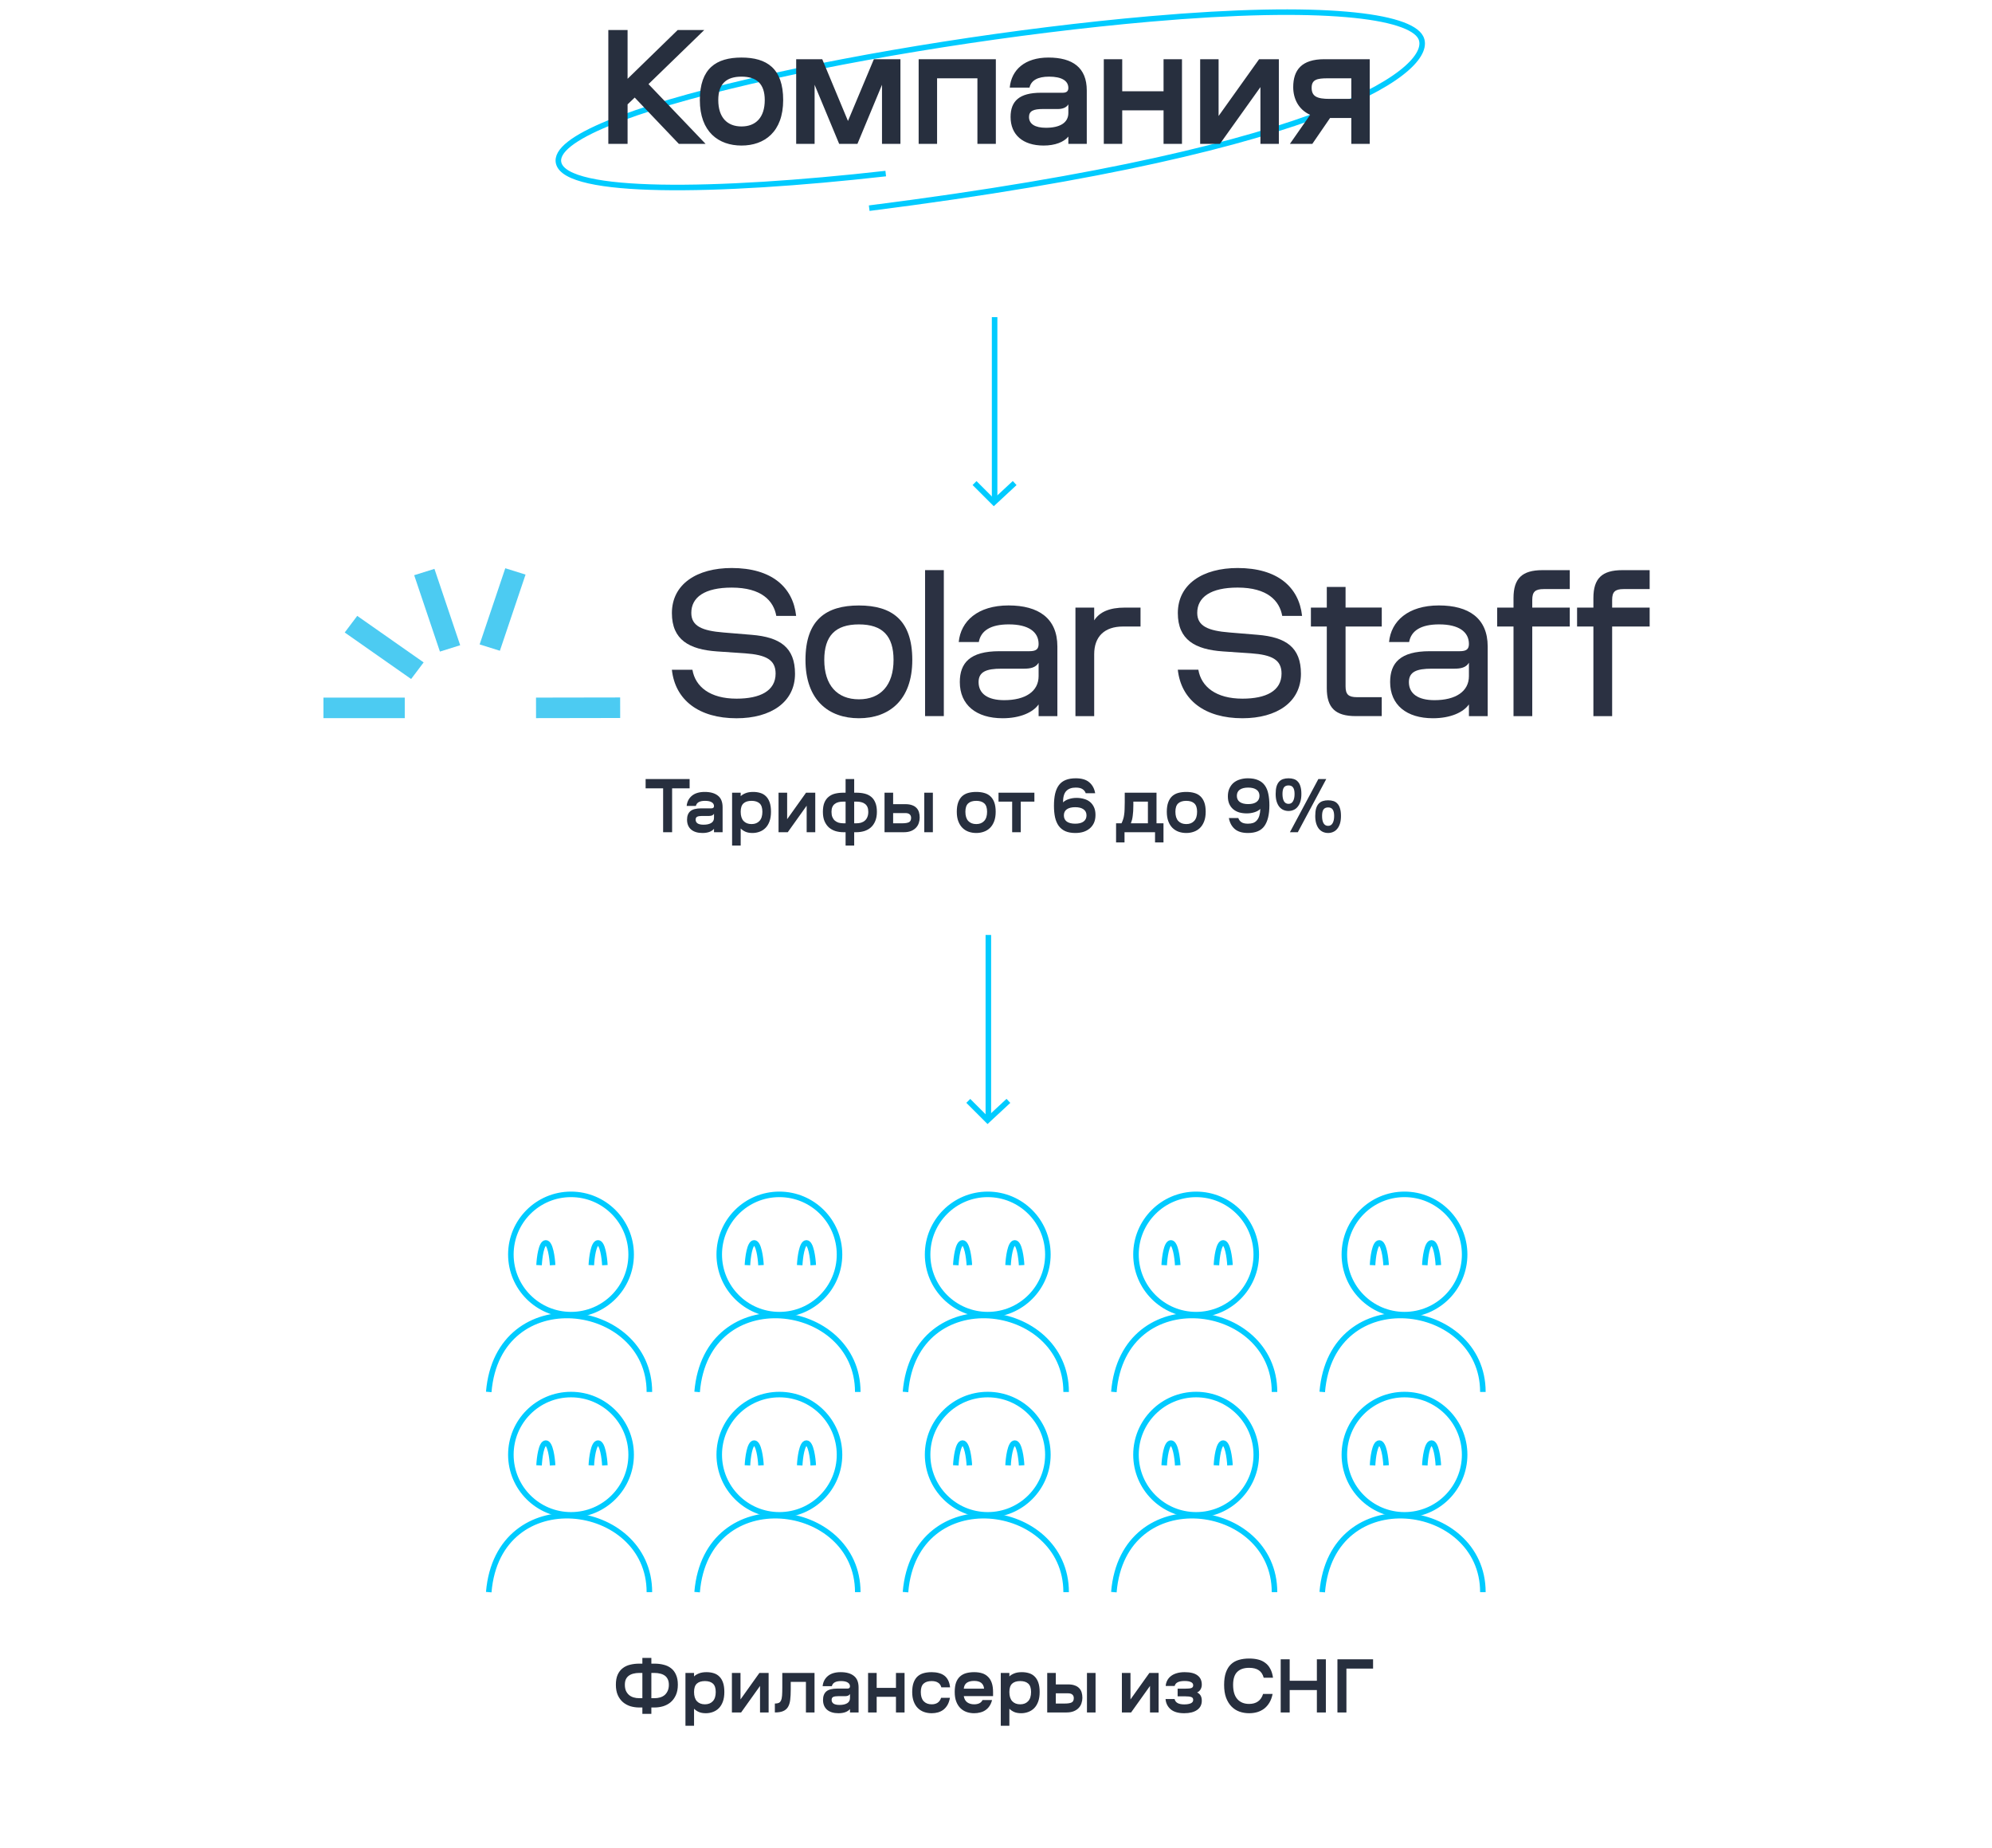 <svg width="360" height="334" viewBox="0 0 360 334" fill="none" xmlns="http://www.w3.org/2000/svg">
<path d="M179.748 90.779L179.748 57.306" stroke="#00CBFF"/>
<path d="M176.123 87.289L179.613 90.78L183.372 87.289" stroke="#00CBFF"/>
<path d="M160.072 31.365C129.063 34.858 102.413 35.14 100.967 29.488C98.695 20.616 159.725 7.636 207.793 3.426C239.152 0.68 254.761 2.845 256.767 6.783C259.422 11.993 242.22 26.834 157.087 37.617" stroke="#00CBFF" stroke-miterlimit="10"/>
<path d="M113.418 5.42V14.24L122.478 5.42H127.278L117.198 15.2L127.518 26H122.688L114.708 17.63L113.418 18.86V26H109.938V5.42H113.418ZM134.008 26.3C129.868 26.3 126.478 23.84 126.478 18.08C126.478 12.35 129.448 10.4 134.008 10.4C138.568 10.4 141.538 12.35 141.538 18.08C141.538 23.84 138.148 26.3 134.008 26.3ZM134.008 22.85C136.588 22.85 138.208 21.23 138.208 18.08C138.208 15.11 136.708 13.85 134.008 13.85C131.308 13.85 129.808 15.11 129.808 18.08C129.808 21.23 131.428 22.85 134.008 22.85ZM147.218 15.32V26H143.888V10.7H148.598L153.248 21.86L157.928 10.7H162.728V26H159.398V15.32L154.958 26H151.658L147.218 15.32ZM166.022 10.7H179.972V26H176.642V14.15H169.352V26H166.022V10.7ZM196.405 16.34V26H193.075V24.68C192.265 25.67 190.675 26.3 188.605 26.3C184.855 26.3 182.635 24.35 182.635 21.14C182.635 18.26 184.225 16.76 188.125 16.76H192.055C192.775 16.76 193.075 16.46 193.075 15.89C193.075 14.6 191.875 13.85 189.595 13.85C187.555 13.85 186.355 14.51 186.055 15.83H182.485C182.785 12.59 185.245 10.4 189.475 10.4C193.855 10.4 196.405 12.23 196.405 16.34ZM189.025 23.09C191.545 23.09 193.075 22.19 193.075 20.42V18.86C192.715 19.46 191.995 19.7 191.185 19.7H188.455C186.805 19.7 185.965 20.03 185.965 21.14C185.965 22.4 187.045 23.09 189.025 23.09ZM199.481 10.7H202.811V16.49H210.281V10.7H213.611V26H210.281V19.94H202.811V26H199.481V10.7ZM216.898 10.7H220.228V20.96L227.548 10.7H231.118V26H227.788V15.74L220.468 26H216.898V10.7ZM237.164 26H233.114L236.774 20.75C234.644 19.79 233.714 17.81 233.714 15.74C233.714 12.65 235.244 10.7 239.324 10.7H247.544V26H244.214V21.32H240.374L237.164 26ZM237.044 15.86C237.044 17.42 238.004 17.87 240.284 17.87H244.214V14.15H239.924C238.004 14.15 237.044 14.39 237.044 15.86Z" fill="#272F3E"/>
<path d="M125.135 121.019C125.655 124.096 128.326 126.249 133.111 126.249C137.339 126.249 140.17 124.866 140.17 121.711C140.17 119.21 138.417 118.326 134.668 118.057L129.564 117.71C124.578 117.362 121.428 115.632 121.428 110.789C121.428 105.524 125.975 102.64 132.235 102.64C139.453 102.64 143.32 106.1 143.881 111.291H140.293C139.813 108.561 137.622 106.179 132.235 106.179C127.368 106.179 124.935 107.909 124.935 110.753C124.935 113.139 126.889 113.984 130.756 114.292L135.861 114.715C140.965 115.138 143.677 116.982 143.677 121.754C143.677 126.869 139.33 129.792 133.108 129.792C126.328 129.792 122.022 126.525 121.424 121.023H125.135V121.019Z" fill="#2B3142"/>
<path d="M155.22 129.788C149.796 129.788 145.568 126.557 145.568 119.253C145.568 111.985 149.317 109.41 155.22 109.41C161.123 109.41 164.872 111.985 164.872 119.253C164.872 126.557 160.644 129.788 155.22 129.788ZM161.484 119.253C161.484 114.908 159.489 112.831 155.224 112.831C150.955 112.831 148.964 114.908 148.964 119.253C148.964 123.792 151.278 126.367 155.224 126.367C159.169 126.367 161.484 123.788 161.484 119.253Z" fill="#2B3142"/>
<path d="M167.182 129.405V103.023H170.57V129.401H167.182V129.405Z" fill="#2B3142"/>
<path d="M191.089 129.405H187.7V127.288C186.705 128.71 184.39 129.788 181.199 129.788C176.414 129.788 173.461 127.367 173.461 123.251C173.461 119.791 175.296 117.674 180.601 117.674H186.025C187.221 117.674 187.7 117.326 187.7 116.366C187.7 114.174 185.865 112.827 182.317 112.827C179.007 112.827 177.254 113.981 176.893 116.019H173.264C173.624 112.251 176.693 109.403 182.276 109.403C187.66 109.403 191.092 111.71 191.092 116.825V129.405H191.089ZM187.7 122.176V119.755C187.18 120.64 186.226 120.833 185.029 120.833H180.961C178.29 120.833 176.852 121.371 176.852 123.255C176.852 125.368 178.528 126.521 181.478 126.521C185.304 126.521 187.7 124.942 187.7 122.176Z" fill="#2B3142"/>
<path d="M206.123 113.214H202.932C199.622 113.214 197.746 115.023 197.746 118.215V129.405H194.357V109.793H197.746V112.1C198.741 110.564 200.539 109.793 203.288 109.793H206.119V113.214H206.123Z" fill="#2B3142"/>
<path d="M216.569 121.019C217.089 124.096 219.76 126.249 224.545 126.249C228.773 126.249 231.604 124.866 231.604 121.711C231.604 119.21 229.85 118.326 226.102 118.057L220.997 117.71C216.012 117.362 212.861 115.632 212.861 110.789C212.861 105.524 217.408 102.64 223.668 102.64C230.887 102.64 234.754 106.1 235.315 111.291H231.726C231.247 108.561 229.055 106.176 223.668 106.176C218.802 106.176 216.368 107.906 216.368 110.75C216.368 113.135 218.322 113.981 222.19 114.289L227.294 114.711C232.399 115.134 235.111 116.979 235.111 121.75C235.111 126.865 230.764 129.788 224.541 129.788C217.761 129.788 213.456 126.521 212.857 121.019H216.569Z" fill="#2B3142"/>
<path d="M245.247 125.981H249.712V129.401H245.005C241.335 129.401 239.782 127.9 239.782 124.365V113.214H236.91V109.793H239.782V106.061H243.174V109.79H249.716V113.211H243.174V124.018C243.174 125.483 243.69 125.981 245.247 125.981Z" fill="#2B3142"/>
<path d="M268.856 129.405H265.468V127.288C264.472 128.71 262.158 129.788 258.967 129.788C254.182 129.788 251.228 127.367 251.228 123.251C251.228 119.791 253.063 117.674 258.368 117.674H263.792C264.989 117.674 265.468 117.326 265.468 116.366C265.468 114.174 263.633 112.827 260.085 112.827C256.775 112.827 255.021 113.981 254.661 116.019H251.031C251.392 112.251 254.46 109.403 260.044 109.403C265.427 109.403 268.86 111.71 268.86 116.825V129.405H268.856ZM265.468 122.176V119.755C264.948 120.64 263.993 120.833 262.797 120.833H258.729C256.058 120.833 254.62 121.371 254.62 123.255C254.62 125.368 256.295 126.521 259.245 126.521C263.075 126.521 265.468 124.942 265.468 122.176Z" fill="#2B3142"/>
<path d="M276.914 109.793H283.694V113.214H276.914V129.405H273.526V113.214H270.576V109.793H273.526V108.063C273.526 104.524 275.083 103.027 278.749 103.027H283.694V106.448H278.987C277.43 106.448 276.914 106.949 276.914 108.407V109.793Z" fill="#2B3142"/>
<path d="M291.352 109.793H298.132V113.214H291.352V129.405H287.963V113.214H285.014V109.793H287.963V108.063C287.963 104.524 289.52 103.027 293.187 103.027H298.132V106.448H293.425C291.868 106.448 291.352 106.949 291.352 108.407V109.793Z" fill="#2B3142"/>
<path d="M73.15 126.059H58.453V129.77H73.15V126.059Z" fill="#4CCBF2"/>
<path d="M64.561 111.29L62.299 114.292L74.3 122.699L76.562 119.697L64.561 111.29Z" fill="#4CCBF2"/>
<path d="M78.514 102.794L74.853 103.941L79.504 117.742L83.165 116.595L78.514 102.794Z" fill="#4CCBF2"/>
<path d="M91.317 102.682L86.68 116.446L90.34 117.593L94.978 103.829L91.317 102.682Z" fill="#4CCBF2"/>
<path d="M112.075 126.032L96.869 126.058L96.876 129.769L112.082 129.743L112.075 126.032Z" fill="#4CCBF2"/>
<path d="M178.617 202.421L178.617 168.948" stroke="#00CBFF"/>
<path d="M174.992 198.931L178.483 202.421L182.241 198.931" stroke="#00CBFF"/>
<path d="M117.715 299.586V300.622H118.289C118.877 300.622 119.423 300.687 119.927 300.818C120.44 300.939 120.888 301.149 121.271 301.448C121.653 301.737 121.952 302.129 122.167 302.624C122.391 303.109 122.503 303.711 122.503 304.43C122.503 305.167 122.381 305.797 122.139 306.32C121.905 306.833 121.593 307.258 121.201 307.594C120.809 307.92 120.356 308.163 119.843 308.322C119.339 308.471 118.816 308.546 118.275 308.546H117.715V309.694H116.091V308.546H115.531C114.98 308.546 114.448 308.471 113.935 308.322C113.431 308.163 112.983 307.92 112.591 307.594C112.199 307.258 111.886 306.833 111.653 306.32C111.419 305.797 111.303 305.167 111.303 304.43C111.303 303.711 111.41 303.109 111.625 302.624C111.849 302.129 112.152 301.737 112.535 301.448C112.917 301.149 113.361 300.939 113.865 300.818C114.378 300.687 114.929 300.622 115.517 300.622H116.091V299.586H117.715ZM115.517 302.302C115.134 302.302 114.784 302.344 114.467 302.428C114.159 302.502 113.888 302.624 113.655 302.792C113.421 302.96 113.239 303.179 113.109 303.45C112.987 303.72 112.927 304.052 112.927 304.444C112.927 304.864 112.992 305.228 113.123 305.536C113.263 305.834 113.449 306.086 113.683 306.292C113.916 306.488 114.191 306.632 114.509 306.726C114.826 306.819 115.167 306.866 115.531 306.866H116.091V302.302H115.517ZM117.715 306.866H118.275C118.639 306.866 118.979 306.819 119.297 306.726C119.614 306.632 119.889 306.488 120.123 306.292C120.356 306.086 120.538 305.834 120.669 305.536C120.809 305.228 120.879 304.864 120.879 304.444C120.879 304.052 120.813 303.72 120.683 303.45C120.561 303.179 120.384 302.96 120.151 302.792C119.917 302.624 119.642 302.502 119.325 302.428C119.007 302.344 118.662 302.302 118.289 302.302H117.715V306.866ZM125.431 311.85H123.877V302.302H125.431V302.932C125.637 302.726 125.921 302.549 126.285 302.4C126.659 302.241 127.125 302.162 127.685 302.162C128.152 302.162 128.581 302.222 128.973 302.344C129.375 302.465 129.715 302.666 129.995 302.946C130.285 303.226 130.509 303.594 130.667 304.052C130.826 304.509 130.905 305.074 130.905 305.746C130.905 306.418 130.817 306.996 130.639 307.482C130.462 307.967 130.219 308.364 129.911 308.672C129.603 308.98 129.244 309.208 128.833 309.358C128.432 309.507 128.007 309.582 127.559 309.582C127.065 309.582 126.645 309.507 126.299 309.358C125.963 309.208 125.674 309.012 125.431 308.77V311.85ZM127.391 307.972C127.998 307.972 128.474 307.785 128.819 307.412C129.174 307.038 129.351 306.483 129.351 305.746C129.351 305.046 129.183 304.542 128.847 304.234C128.511 303.926 128.026 303.772 127.391 303.772C126.757 303.772 126.271 303.926 125.935 304.234C125.599 304.542 125.431 305.046 125.431 305.746C125.431 306.483 125.604 307.038 125.949 307.412C126.304 307.785 126.785 307.972 127.391 307.972ZM133.826 302.302V307.09L137.242 302.302H138.908V309.442H137.354V304.654L133.938 309.442H132.272V302.302H133.826ZM147.203 302.302V309.442H145.649V303.912H142.905V305.298C142.905 306.026 142.872 306.651 142.807 307.174C142.742 307.696 142.606 308.126 142.401 308.462C142.196 308.798 141.902 309.045 141.519 309.204C141.146 309.362 140.651 309.442 140.035 309.442V307.832C140.324 307.832 140.558 307.794 140.735 307.72C140.912 307.636 141.048 307.491 141.141 307.286C141.244 307.071 141.309 306.777 141.337 306.404C141.365 306.021 141.379 305.531 141.379 304.934V302.302H147.203ZM155.166 309.442H153.612V308.826C153.425 309.059 153.15 309.246 152.786 309.386C152.431 309.516 152.011 309.582 151.526 309.582C150.649 309.582 149.963 309.372 149.468 308.952C148.983 308.522 148.74 307.93 148.74 307.174C148.74 306.502 148.936 305.993 149.328 305.648C149.729 305.302 150.387 305.13 151.302 305.13H153.136C153.453 305.13 153.612 304.994 153.612 304.724C153.612 304.425 153.472 304.192 153.192 304.024C152.921 303.856 152.52 303.772 151.988 303.772C151.027 303.772 150.476 304.08 150.336 304.696H148.67C148.745 303.94 149.057 303.328 149.608 302.862C150.168 302.395 150.943 302.162 151.932 302.162C152.959 302.162 153.752 302.386 154.312 302.834C154.881 303.272 155.166 303.972 155.166 304.934V309.442ZM151.722 308.084C152.31 308.084 152.772 307.981 153.108 307.776C153.444 307.57 153.612 307.258 153.612 306.838V306.11C153.528 306.25 153.407 306.352 153.248 306.418C153.089 306.474 152.917 306.502 152.73 306.502H151.456C151.064 306.502 150.77 306.548 150.574 306.642C150.387 306.735 150.294 306.912 150.294 307.174C150.294 307.472 150.415 307.701 150.658 307.86C150.901 308.009 151.255 308.084 151.722 308.084ZM158.435 302.302V305.004H161.921V302.302H163.475V309.442H161.921V306.614H158.435V309.442H156.881V302.302H158.435ZM171.674 306.796C171.59 307.281 171.45 307.701 171.254 308.056C171.058 308.401 170.815 308.69 170.526 308.924C170.236 309.148 169.905 309.316 169.532 309.428C169.168 309.53 168.78 309.582 168.37 309.582C167.884 309.582 167.427 309.507 166.998 309.358C166.578 309.208 166.209 308.98 165.892 308.672C165.574 308.364 165.322 307.967 165.136 307.482C164.949 306.996 164.856 306.418 164.856 305.746C164.856 305.074 164.94 304.509 165.108 304.052C165.276 303.594 165.509 303.226 165.808 302.946C166.116 302.666 166.484 302.465 166.914 302.344C167.352 302.222 167.838 302.162 168.37 302.162C168.836 302.162 169.261 302.213 169.644 302.316C170.026 302.409 170.362 302.563 170.652 302.778C170.941 302.992 171.174 303.277 171.352 303.632C171.529 303.977 171.646 304.402 171.702 304.906H170.12C170.017 304.514 169.816 304.229 169.518 304.052C169.228 303.865 168.846 303.772 168.37 303.772C167.735 303.772 167.25 303.926 166.914 304.234C166.578 304.542 166.41 305.046 166.41 305.746C166.41 306.483 166.582 307.038 166.928 307.412C167.282 307.785 167.763 307.972 168.37 307.972C169.256 307.972 169.826 307.58 170.078 306.796H171.674ZM179.287 307.202C179.184 307.622 179.03 307.981 178.825 308.28C178.629 308.578 178.386 308.826 178.097 309.022C177.817 309.218 177.5 309.358 177.145 309.442C176.8 309.535 176.436 309.582 176.053 309.582C175.568 309.582 175.11 309.507 174.681 309.358C174.261 309.208 173.892 308.98 173.575 308.672C173.258 308.364 173.006 307.967 172.819 307.482C172.632 306.996 172.539 306.418 172.539 305.746C172.539 305.074 172.618 304.509 172.777 304.052C172.945 303.594 173.183 303.226 173.491 302.946C173.799 302.666 174.168 302.465 174.597 302.344C175.036 302.222 175.521 302.162 176.053 302.162C176.585 302.162 177.061 302.227 177.481 302.358C177.901 302.488 178.256 302.698 178.545 302.988C178.844 303.268 179.072 303.636 179.231 304.094C179.39 304.551 179.469 305.106 179.469 305.76V306.488H174.177C174.261 306.992 174.466 307.365 174.793 307.608C175.129 307.85 175.549 307.972 176.053 307.972C176.408 307.972 176.716 307.911 176.977 307.79C177.238 307.668 177.434 307.472 177.565 307.202H179.287ZM176.053 303.744C175.493 303.744 175.05 303.856 174.723 304.08C174.406 304.304 174.224 304.658 174.177 305.144H177.845C177.752 304.21 177.154 303.744 176.053 303.744ZM182.416 311.85H180.862V302.302H182.416V302.932C182.621 302.726 182.906 302.549 183.27 302.4C183.643 302.241 184.11 302.162 184.67 302.162C185.136 302.162 185.566 302.222 185.958 302.344C186.359 302.465 186.7 302.666 186.98 302.946C187.269 303.226 187.493 303.594 187.652 304.052C187.81 304.509 187.89 305.074 187.89 305.746C187.89 306.418 187.801 306.996 187.624 307.482C187.446 307.967 187.204 308.364 186.896 308.672C186.588 308.98 186.228 309.208 185.818 309.358C185.416 309.507 184.992 309.582 184.544 309.582C184.049 309.582 183.629 309.507 183.284 309.358C182.948 309.208 182.658 309.012 182.416 308.77V311.85ZM184.376 307.972C184.982 307.972 185.458 307.785 185.804 307.412C186.158 307.038 186.336 306.483 186.336 305.746C186.336 305.046 186.168 304.542 185.832 304.234C185.496 303.926 185.01 303.772 184.376 303.772C183.741 303.772 183.256 303.926 182.92 304.234C182.584 304.542 182.416 305.046 182.416 305.746C182.416 306.483 182.588 307.038 182.934 307.412C183.288 307.785 183.769 307.972 184.376 307.972ZM197.992 302.302V309.442H196.438V302.302H197.992ZM189.256 302.302H190.81V304.374H193.022C193.498 304.374 193.9 304.434 194.226 304.556C194.553 304.668 194.819 304.831 195.024 305.046C195.23 305.251 195.379 305.503 195.472 305.802C195.566 306.1 195.612 306.432 195.612 306.796C195.612 307.132 195.556 307.463 195.444 307.79C195.342 308.107 195.174 308.387 194.94 308.63C194.716 308.872 194.422 309.068 194.058 309.218C193.694 309.367 193.26 309.442 192.756 309.442H189.256V302.302ZM190.81 305.984V307.832H192.406C192.985 307.832 193.405 307.766 193.666 307.636C193.928 307.505 194.058 307.244 194.058 306.852C194.058 306.581 193.974 306.371 193.806 306.222C193.638 306.063 193.377 305.984 193.022 305.984H190.81ZM204.304 302.302V307.09L207.72 302.302H209.386V309.442H207.832V304.654L204.416 309.442H202.75V302.302H204.304ZM212.824 305.144H214.21C214.714 305.144 215.078 305.106 215.302 305.032C215.526 304.948 215.638 304.784 215.638 304.542C215.638 304.271 215.502 304.075 215.232 303.954C214.97 303.823 214.592 303.758 214.098 303.758C213.034 303.758 212.432 304.056 212.292 304.654H210.668C210.696 304.29 210.789 303.958 210.948 303.66C211.106 303.352 211.326 303.09 211.606 302.876C211.886 302.652 212.231 302.479 212.642 302.358C213.062 302.227 213.547 302.162 214.098 302.162C215.143 302.162 215.918 302.358 216.422 302.75C216.935 303.132 217.192 303.688 217.192 304.416C217.192 304.742 217.112 305.036 216.954 305.298C216.795 305.55 216.59 305.727 216.338 305.83C216.608 305.951 216.818 306.133 216.968 306.376C217.117 306.618 217.192 306.931 217.192 307.314C217.192 308.042 216.907 308.602 216.338 308.994C215.778 309.386 215.003 309.582 214.014 309.582C212.95 309.582 212.138 309.348 211.578 308.882C211.018 308.406 210.705 307.785 210.64 307.02H212.278C212.418 307.664 212.996 307.986 214.014 307.986C214.518 307.986 214.914 307.92 215.204 307.79C215.493 307.659 215.638 307.454 215.638 307.174C215.638 306.903 215.521 306.73 215.288 306.656C215.054 306.572 214.695 306.53 214.21 306.53H212.824V305.144ZM229.99 306.096C229.869 306.702 229.678 307.225 229.416 307.664C229.155 308.102 228.838 308.466 228.464 308.756C228.091 309.036 227.671 309.246 227.204 309.386C226.747 309.516 226.262 309.582 225.748 309.582C225.123 309.582 224.535 309.484 223.984 309.288C223.443 309.092 222.967 308.784 222.556 308.364C222.146 307.944 221.819 307.412 221.576 306.768C221.343 306.124 221.226 305.354 221.226 304.458C221.226 303.571 221.334 302.824 221.548 302.218C221.763 301.611 222.066 301.121 222.458 300.748C222.85 300.374 223.322 300.108 223.872 299.95C224.432 299.782 225.058 299.698 225.748 299.698C226.346 299.698 226.887 299.758 227.372 299.88C227.867 300.001 228.296 300.202 228.66 300.482C229.034 300.752 229.337 301.112 229.57 301.56C229.813 301.998 229.976 302.535 230.06 303.17H228.38C228.222 302.554 227.923 302.101 227.484 301.812C227.055 301.522 226.476 301.378 225.748 301.378C224.806 301.378 224.087 301.625 223.592 302.12C223.098 302.605 222.85 303.384 222.85 304.458C222.85 305.596 223.107 306.455 223.62 307.034C224.134 307.612 224.843 307.902 225.748 307.902C226.392 307.902 226.924 307.752 227.344 307.454C227.774 307.155 228.082 306.702 228.268 306.096H229.99ZM233.075 305.396V309.442H231.451V299.838H233.075V303.716H237.989V299.838H239.613V309.442H237.989V305.396H233.075ZM248.145 301.518H243.329V309.442H241.705V299.838H248.145V301.518Z" fill="#272F3E"/>
<path d="M124.63 140.778V142.458H121.466V150.382H119.842V142.458H116.678V140.778H124.63ZM130.591 150.382H129.037V149.766C128.85 149.999 128.575 150.186 128.211 150.326C127.856 150.457 127.436 150.522 126.951 150.522C126.073 150.522 125.387 150.312 124.893 149.892C124.407 149.463 124.165 148.87 124.165 148.114C124.165 147.442 124.361 146.933 124.753 146.588C125.154 146.243 125.812 146.07 126.727 146.07H128.561C128.878 146.07 129.037 145.935 129.037 145.664C129.037 145.365 128.897 145.132 128.617 144.964C128.346 144.796 127.945 144.712 127.413 144.712C126.451 144.712 125.901 145.02 125.761 145.636H124.095C124.169 144.88 124.482 144.269 125.033 143.802C125.593 143.335 126.367 143.102 127.357 143.102C128.383 143.102 129.177 143.326 129.737 143.774C130.306 144.213 130.591 144.913 130.591 145.874V150.382ZM127.147 149.024C127.735 149.024 128.197 148.921 128.533 148.716C128.869 148.511 129.037 148.198 129.037 147.778V147.05C128.953 147.19 128.831 147.293 128.673 147.358C128.514 147.414 128.341 147.442 128.155 147.442H126.881C126.489 147.442 126.195 147.489 125.999 147.582C125.812 147.675 125.719 147.853 125.719 148.114C125.719 148.413 125.84 148.641 126.083 148.8C126.325 148.949 126.68 149.024 127.147 149.024ZM133.86 152.79H132.306V143.242H133.86V143.872C134.065 143.667 134.35 143.489 134.714 143.34C135.087 143.181 135.554 143.102 136.114 143.102C136.581 143.102 137.01 143.163 137.402 143.284C137.803 143.405 138.144 143.606 138.424 143.886C138.713 144.166 138.937 144.535 139.096 144.992C139.255 145.449 139.334 146.014 139.334 146.686C139.334 147.358 139.245 147.937 139.068 148.422C138.891 148.907 138.648 149.304 138.34 149.612C138.032 149.92 137.673 150.149 137.262 150.298C136.861 150.447 136.436 150.522 135.988 150.522C135.493 150.522 135.073 150.447 134.728 150.298C134.392 150.149 134.103 149.953 133.86 149.71V152.79ZM135.82 148.912C136.427 148.912 136.903 148.725 137.248 148.352C137.603 147.979 137.78 147.423 137.78 146.686C137.78 145.986 137.612 145.482 137.276 145.174C136.94 144.866 136.455 144.712 135.82 144.712C135.185 144.712 134.7 144.866 134.364 145.174C134.028 145.482 133.86 145.986 133.86 146.686C133.86 147.423 134.033 147.979 134.378 148.352C134.733 148.725 135.213 148.912 135.82 148.912ZM142.255 143.242V148.03L145.671 143.242H147.337V150.382H145.783V145.594L142.367 150.382H140.701V143.242H142.255ZM152.818 150.382H152.44C151.945 150.382 151.469 150.317 151.012 150.186C150.564 150.046 150.167 149.831 149.822 149.542C149.486 149.243 149.215 148.861 149.01 148.394C148.814 147.927 148.716 147.363 148.716 146.7C148.716 146.037 148.805 145.487 148.982 145.048C149.169 144.6 149.425 144.245 149.752 143.984C150.079 143.713 150.466 143.522 150.914 143.41C151.371 143.298 151.871 143.242 152.412 143.242H152.818V140.778H154.372V143.242H154.778C155.319 143.242 155.814 143.298 156.262 143.41C156.719 143.522 157.111 143.713 157.438 143.984C157.765 144.245 158.017 144.6 158.194 145.048C158.381 145.487 158.474 146.037 158.474 146.7C158.474 147.363 158.371 147.927 158.166 148.394C157.97 148.861 157.699 149.243 157.354 149.542C157.018 149.831 156.621 150.046 156.164 150.186C155.716 150.317 155.245 150.382 154.75 150.382H154.372V152.79H152.818V150.382ZM154.75 148.772C155.067 148.772 155.357 148.735 155.618 148.66C155.889 148.576 156.117 148.45 156.304 148.282C156.5 148.114 156.649 147.899 156.752 147.638C156.864 147.377 156.92 147.064 156.92 146.7C156.92 146.355 156.869 146.065 156.766 145.832C156.663 145.599 156.519 145.412 156.332 145.272C156.145 145.123 155.917 145.015 155.646 144.95C155.385 144.885 155.095 144.852 154.778 144.852H154.372V148.772H154.75ZM152.818 148.772V144.852H152.412C152.085 144.852 151.791 144.885 151.53 144.95C151.269 145.015 151.045 145.123 150.858 145.272C150.671 145.412 150.527 145.599 150.424 145.832C150.321 146.065 150.27 146.355 150.27 146.7C150.27 147.064 150.321 147.377 150.424 147.638C150.536 147.899 150.685 148.114 150.872 148.282C151.068 148.45 151.297 148.576 151.558 148.66C151.829 148.735 152.123 148.772 152.44 148.772H152.818ZM168.591 143.242V150.382H167.037V143.242H168.591ZM159.855 143.242H161.409V145.314H163.621C164.097 145.314 164.498 145.375 164.825 145.496C165.152 145.608 165.418 145.771 165.623 145.986C165.828 146.191 165.978 146.443 166.071 146.742C166.164 147.041 166.211 147.372 166.211 147.736C166.211 148.072 166.155 148.403 166.043 148.73C165.94 149.047 165.772 149.327 165.539 149.57C165.315 149.813 165.021 150.009 164.657 150.158C164.293 150.307 163.859 150.382 163.355 150.382H159.855V143.242ZM161.409 146.924V148.772H163.005C163.584 148.772 164.004 148.707 164.265 148.576C164.526 148.445 164.657 148.184 164.657 147.792C164.657 147.521 164.573 147.311 164.405 147.162C164.237 147.003 163.976 146.924 163.621 146.924H161.409ZM176.429 150.522C175.944 150.522 175.486 150.447 175.057 150.298C174.637 150.149 174.268 149.92 173.951 149.612C173.634 149.304 173.382 148.907 173.195 148.422C173.008 147.937 172.915 147.358 172.915 146.686C172.915 146.014 172.999 145.449 173.167 144.992C173.335 144.535 173.568 144.166 173.867 143.886C174.175 143.606 174.544 143.405 174.973 143.284C175.412 143.163 175.897 143.102 176.429 143.102C176.961 143.102 177.442 143.163 177.871 143.284C178.31 143.405 178.678 143.606 178.977 143.886C179.285 144.166 179.523 144.535 179.691 144.992C179.859 145.449 179.943 146.014 179.943 146.686C179.943 147.358 179.85 147.937 179.663 148.422C179.476 148.907 179.224 149.304 178.907 149.612C178.59 149.92 178.216 150.149 177.787 150.298C177.367 150.447 176.914 150.522 176.429 150.522ZM176.429 148.912C177.036 148.912 177.512 148.725 177.857 148.352C178.212 147.979 178.389 147.423 178.389 146.686C178.389 145.986 178.221 145.482 177.885 145.174C177.549 144.866 177.064 144.712 176.429 144.712C175.794 144.712 175.309 144.866 174.973 145.174C174.637 145.482 174.469 145.986 174.469 146.686C174.469 147.423 174.642 147.979 174.987 148.352C175.342 148.725 175.822 148.912 176.429 148.912ZM184.474 144.852V150.382H182.92V144.852H180.456V143.242H186.938V144.852H184.474ZM194.353 150.522C193.634 150.522 193.027 150.415 192.533 150.2C192.038 149.976 191.637 149.654 191.329 149.234C191.03 148.814 190.811 148.301 190.671 147.694C190.54 147.078 190.475 146.383 190.475 145.608C190.475 144.768 190.545 144.04 190.685 143.424C190.834 142.799 191.063 142.281 191.371 141.87C191.688 141.45 192.094 141.142 192.589 140.946C193.093 140.741 193.699 140.638 194.409 140.638C195.482 140.638 196.299 140.881 196.859 141.366C197.428 141.851 197.783 142.509 197.923 143.34H196.215C196.121 143.041 195.935 142.799 195.655 142.612C195.384 142.416 194.969 142.318 194.409 142.318C193.662 142.318 193.093 142.523 192.701 142.934C192.309 143.335 192.113 144.021 192.113 144.992C192.234 144.871 192.383 144.759 192.561 144.656C192.738 144.553 192.934 144.469 193.149 144.404C193.363 144.329 193.587 144.273 193.821 144.236C194.063 144.199 194.306 144.18 194.549 144.18C195.034 144.18 195.482 144.241 195.893 144.362C196.313 144.474 196.677 144.656 196.985 144.908C197.293 145.16 197.535 145.482 197.713 145.874C197.89 146.257 197.979 146.719 197.979 147.26C197.979 147.811 197.885 148.291 197.699 148.702C197.512 149.103 197.255 149.439 196.929 149.71C196.602 149.981 196.219 150.186 195.781 150.326C195.342 150.457 194.866 150.522 194.353 150.522ZM194.311 145.86C193.667 145.86 193.163 145.986 192.799 146.238C192.444 146.49 192.267 146.859 192.267 147.344C192.267 147.829 192.444 148.203 192.799 148.464C193.163 148.716 193.667 148.842 194.311 148.842C194.955 148.842 195.454 148.716 195.809 148.464C196.173 148.203 196.355 147.829 196.355 147.344C196.355 146.859 196.173 146.49 195.809 146.238C195.454 145.986 194.955 145.86 194.311 145.86ZM208.742 152.23V150.382H203.226V152.23H201.7V148.772H202.68C202.802 148.529 202.9 148.287 202.974 148.044C203.058 147.801 203.119 147.531 203.156 147.232C203.203 146.933 203.231 146.602 203.24 146.238C203.259 145.865 203.268 145.431 203.268 144.936V143.242H209.008V148.772H210.268V152.23H208.742ZM204.822 145.496C204.822 145.897 204.813 146.252 204.794 146.56C204.776 146.868 204.748 147.153 204.71 147.414C204.682 147.666 204.64 147.904 204.584 148.128C204.528 148.343 204.458 148.557 204.374 148.772H207.454V144.852H204.822V145.496ZM214.382 150.522C213.897 150.522 213.44 150.447 213.01 150.298C212.59 150.149 212.222 149.92 211.904 149.612C211.587 149.304 211.335 148.907 211.148 148.422C210.962 147.937 210.868 147.358 210.868 146.686C210.868 146.014 210.952 145.449 211.12 144.992C211.288 144.535 211.522 144.166 211.82 143.886C212.128 143.606 212.497 143.405 212.926 143.284C213.365 143.163 213.85 143.102 214.382 143.102C214.914 143.102 215.395 143.163 215.824 143.284C216.263 143.405 216.632 143.606 216.93 143.886C217.238 144.166 217.476 144.535 217.644 144.992C217.812 145.449 217.896 146.014 217.896 146.686C217.896 147.358 217.803 147.937 217.616 148.422C217.43 148.907 217.178 149.304 216.86 149.612C216.543 149.92 216.17 150.149 215.74 150.298C215.32 150.447 214.868 150.522 214.382 150.522ZM214.382 148.912C214.989 148.912 215.465 148.725 215.81 148.352C216.165 147.979 216.342 147.423 216.342 146.686C216.342 145.986 216.174 145.482 215.838 145.174C215.502 144.866 215.017 144.712 214.382 144.712C213.748 144.712 213.262 144.866 212.926 145.174C212.59 145.482 212.422 145.986 212.422 146.686C212.422 147.423 212.595 147.979 212.94 148.352C213.295 148.725 213.776 148.912 214.382 148.912ZM225.516 140.638C226.263 140.638 226.884 140.75 227.378 140.974C227.882 141.189 228.284 141.506 228.582 141.926C228.881 142.337 229.091 142.845 229.212 143.452C229.343 144.059 229.408 144.745 229.408 145.51C229.408 147.181 229.105 148.436 228.498 149.276C227.901 150.107 226.912 150.522 225.53 150.522C224.494 150.522 223.696 150.279 223.136 149.794C222.586 149.309 222.236 148.651 222.086 147.82H223.794C223.888 148.119 224.07 148.366 224.34 148.562C224.611 148.749 225.008 148.842 225.53 148.842C225.894 148.842 226.212 148.795 226.482 148.702C226.753 148.599 226.977 148.441 227.154 148.226C227.341 148.011 227.486 147.736 227.588 147.4C227.691 147.064 227.752 146.653 227.77 146.168C227.528 146.42 227.178 146.621 226.72 146.77C226.272 146.91 225.806 146.98 225.32 146.98C224.844 146.98 224.396 146.924 223.976 146.812C223.566 146.691 223.206 146.504 222.898 146.252C222.59 146 222.348 145.683 222.17 145.3C221.993 144.908 221.904 144.441 221.904 143.9C221.904 143.349 221.998 142.873 222.184 142.472C222.371 142.061 222.623 141.721 222.94 141.45C223.267 141.179 223.65 140.979 224.088 140.848C224.536 140.708 225.012 140.638 225.516 140.638ZM225.572 142.318C224.928 142.318 224.424 142.444 224.06 142.696C223.706 142.948 223.528 143.317 223.528 143.802C223.528 144.287 223.706 144.661 224.06 144.922C224.424 145.174 224.928 145.3 225.572 145.3C226.216 145.3 226.716 145.174 227.07 144.922C227.434 144.661 227.616 144.287 227.616 143.802C227.616 143.317 227.434 142.948 227.07 142.696C226.716 142.444 226.216 142.318 225.572 142.318ZM235.189 143.466C235.189 143.998 235.129 144.46 235.007 144.852C234.886 145.235 234.718 145.552 234.503 145.804C234.298 146.056 234.051 146.243 233.761 146.364C233.481 146.485 233.183 146.546 232.865 146.546C232.548 146.546 232.245 146.485 231.955 146.364C231.675 146.243 231.428 146.056 231.213 145.804C231.008 145.552 230.845 145.235 230.723 144.852C230.602 144.46 230.541 143.998 230.541 143.466C230.541 142.925 230.593 142.477 230.695 142.122C230.807 141.758 230.961 141.469 231.157 141.254C231.363 141.03 231.61 140.871 231.899 140.778C232.189 140.685 232.511 140.638 232.865 140.638C233.22 140.638 233.542 140.685 233.831 140.778C234.121 140.871 234.363 141.03 234.559 141.254C234.765 141.469 234.919 141.758 235.021 142.122C235.133 142.477 235.189 142.925 235.189 143.466ZM242.343 147.442C242.343 147.974 242.283 148.436 242.161 148.828C242.04 149.211 241.872 149.528 241.657 149.78C241.452 150.032 241.205 150.219 240.915 150.34C240.635 150.461 240.337 150.522 240.019 150.522C239.702 150.522 239.399 150.461 239.109 150.34C238.829 150.219 238.582 150.032 238.367 149.78C238.162 149.528 237.999 149.211 237.877 148.828C237.756 148.436 237.695 147.974 237.695 147.442C237.695 146.901 237.747 146.453 237.849 146.098C237.961 145.734 238.115 145.445 238.311 145.23C238.517 145.006 238.764 144.847 239.053 144.754C239.343 144.661 239.665 144.614 240.019 144.614C240.374 144.614 240.696 144.661 240.985 144.754C241.275 144.847 241.517 145.006 241.713 145.23C241.919 145.445 242.073 145.734 242.175 146.098C242.287 146.453 242.343 146.901 242.343 147.442ZM238.255 140.778H239.683L234.545 150.382H233.117L238.255 140.778ZM232.865 145.258C233.229 145.258 233.5 145.099 233.677 144.782C233.864 144.465 233.957 144.026 233.957 143.466C233.957 142.943 233.869 142.556 233.691 142.304C233.523 142.052 233.248 141.926 232.865 141.926C232.483 141.926 232.203 142.052 232.025 142.304C231.857 142.556 231.773 142.943 231.773 143.466C231.773 144.026 231.862 144.465 232.039 144.782C232.226 145.099 232.501 145.258 232.865 145.258ZM240.019 149.234C240.383 149.234 240.654 149.075 240.831 148.758C241.018 148.441 241.111 148.002 241.111 147.442C241.111 146.919 241.023 146.532 240.845 146.28C240.677 146.028 240.402 145.902 240.019 145.902C239.637 145.902 239.357 146.028 239.179 146.28C239.011 146.532 238.927 146.919 238.927 147.442C238.927 148.002 239.016 148.441 239.193 148.758C239.38 149.075 239.655 149.234 240.019 149.234Z" fill="#272F3E"/>
<circle cx="103.194" cy="226.691" r="10.868" stroke="#00CBFF"/>
<path d="M99.871 228.615C99.799 227.275 99.451 224.593 98.636 224.593C97.821 224.593 97.487 227.275 97.423 228.615" stroke="#00CBFF"/>
<path d="M109.314 228.615C109.243 227.275 108.895 224.593 108.079 224.593C107.264 224.593 106.931 227.275 106.866 228.615" stroke="#00CBFF"/>
<path d="M88.328 251.526C90.01 231.356 117.36 234.94 117.36 251.526" stroke="#00CBFF"/>
<circle cx="140.852" cy="226.691" r="10.868" stroke="#00CBFF"/>
<path d="M137.529 228.615C137.457 227.275 137.11 224.593 136.294 224.593C135.479 224.593 135.146 227.275 135.081 228.615" stroke="#00CBFF"/>
<path d="M146.973 228.615C146.901 227.275 146.553 224.593 145.738 224.593C144.922 224.593 144.589 227.275 144.524 228.615" stroke="#00CBFF"/>
<path d="M125.986 251.526C127.668 231.356 155.018 234.94 155.018 251.526" stroke="#00CBFF"/>
<circle cx="103.194" cy="262.868" r="10.868" stroke="#00CBFF"/>
<path d="M99.871 264.792C99.799 263.451 99.451 260.769 98.636 260.769C97.821 260.769 97.487 263.451 97.423 264.792" stroke="#00CBFF"/>
<path d="M109.314 264.792C109.243 263.451 108.895 260.769 108.079 260.769C107.264 260.769 106.931 263.451 106.866 264.792" stroke="#00CBFF"/>
<path d="M88.328 287.702C90.01 267.532 117.36 271.116 117.36 287.702" stroke="#00CBFF"/>
<circle cx="140.852" cy="262.868" r="10.868" stroke="#00CBFF"/>
<path d="M137.529 264.792C137.457 263.451 137.11 260.769 136.294 260.769C135.479 260.769 135.146 263.451 135.081 264.792" stroke="#00CBFF"/>
<path d="M146.973 264.792C146.901 263.451 146.553 260.769 145.738 260.769C144.922 260.769 144.589 263.451 144.524 264.792" stroke="#00CBFF"/>
<path d="M125.986 287.702C127.668 267.532 155.018 271.116 155.018 287.702" stroke="#00CBFF"/>
<circle cx="178.508" cy="226.691" r="10.868" stroke="#00CBFF"/>
<path d="M175.186 228.615C175.114 227.275 174.766 224.593 173.951 224.593C173.135 224.593 172.802 227.275 172.737 228.615" stroke="#00CBFF"/>
<path d="M184.629 228.615C184.557 227.275 184.209 224.593 183.394 224.593C182.578 224.593 182.245 227.275 182.18 228.615" stroke="#00CBFF"/>
<path d="M163.643 251.526C165.325 231.356 192.674 234.94 192.674 251.526" stroke="#00CBFF"/>
<circle cx="216.167" cy="226.691" r="10.868" stroke="#00CBFF"/>
<path d="M212.844 228.615C212.772 227.275 212.424 224.593 211.609 224.593C210.793 224.593 210.46 227.275 210.395 228.615" stroke="#00CBFF"/>
<path d="M222.287 228.615C222.215 227.275 221.868 224.593 221.052 224.593C220.237 224.593 219.903 227.275 219.839 228.615" stroke="#00CBFF"/>
<path d="M201.301 251.526C202.983 231.356 230.332 234.94 230.332 251.526" stroke="#00CBFF"/>
<circle cx="253.825" cy="226.691" r="10.868" stroke="#00CBFF"/>
<path d="M250.502 228.615C250.43 227.275 250.082 224.593 249.267 224.593C248.452 224.593 248.118 227.275 248.054 228.615" stroke="#00CBFF"/>
<path d="M259.945 228.615C259.873 227.275 259.526 224.593 258.71 224.593C257.895 224.593 257.562 227.275 257.497 228.615" stroke="#00CBFF"/>
<path d="M238.959 251.526C240.641 231.356 267.991 234.94 267.991 251.526" stroke="#00CBFF"/>
<circle cx="178.508" cy="262.868" r="10.868" stroke="#00CBFF"/>
<path d="M175.186 264.792C175.114 263.451 174.766 260.769 173.951 260.769C173.135 260.769 172.802 263.451 172.737 264.792" stroke="#00CBFF"/>
<path d="M184.629 264.792C184.557 263.451 184.209 260.769 183.394 260.769C182.578 260.769 182.245 263.451 182.18 264.792" stroke="#00CBFF"/>
<path d="M163.643 287.702C165.325 267.532 192.674 271.116 192.674 287.702" stroke="#00CBFF"/>
<circle cx="216.167" cy="262.868" r="10.868" stroke="#00CBFF"/>
<path d="M212.844 264.792C212.772 263.451 212.424 260.769 211.609 260.769C210.793 260.769 210.46 263.451 210.395 264.792" stroke="#00CBFF"/>
<path d="M222.287 264.792C222.215 263.451 221.868 260.769 221.052 260.769C220.237 260.769 219.903 263.451 219.839 264.792" stroke="#00CBFF"/>
<path d="M201.301 287.702C202.983 267.532 230.332 271.116 230.332 287.702" stroke="#00CBFF"/>
<circle cx="253.825" cy="262.868" r="10.868" stroke="#00CBFF"/>
<path d="M250.502 264.792C250.43 263.451 250.082 260.769 249.267 260.769C248.452 260.769 248.118 263.451 248.054 264.792" stroke="#00CBFF"/>
<path d="M259.945 264.792C259.873 263.451 259.526 260.769 258.71 260.769C257.895 260.769 257.562 263.451 257.497 264.792" stroke="#00CBFF"/>
<path d="M238.959 287.702C240.641 267.532 267.991 271.116 267.991 287.702" stroke="#00CBFF"/>
</svg>
